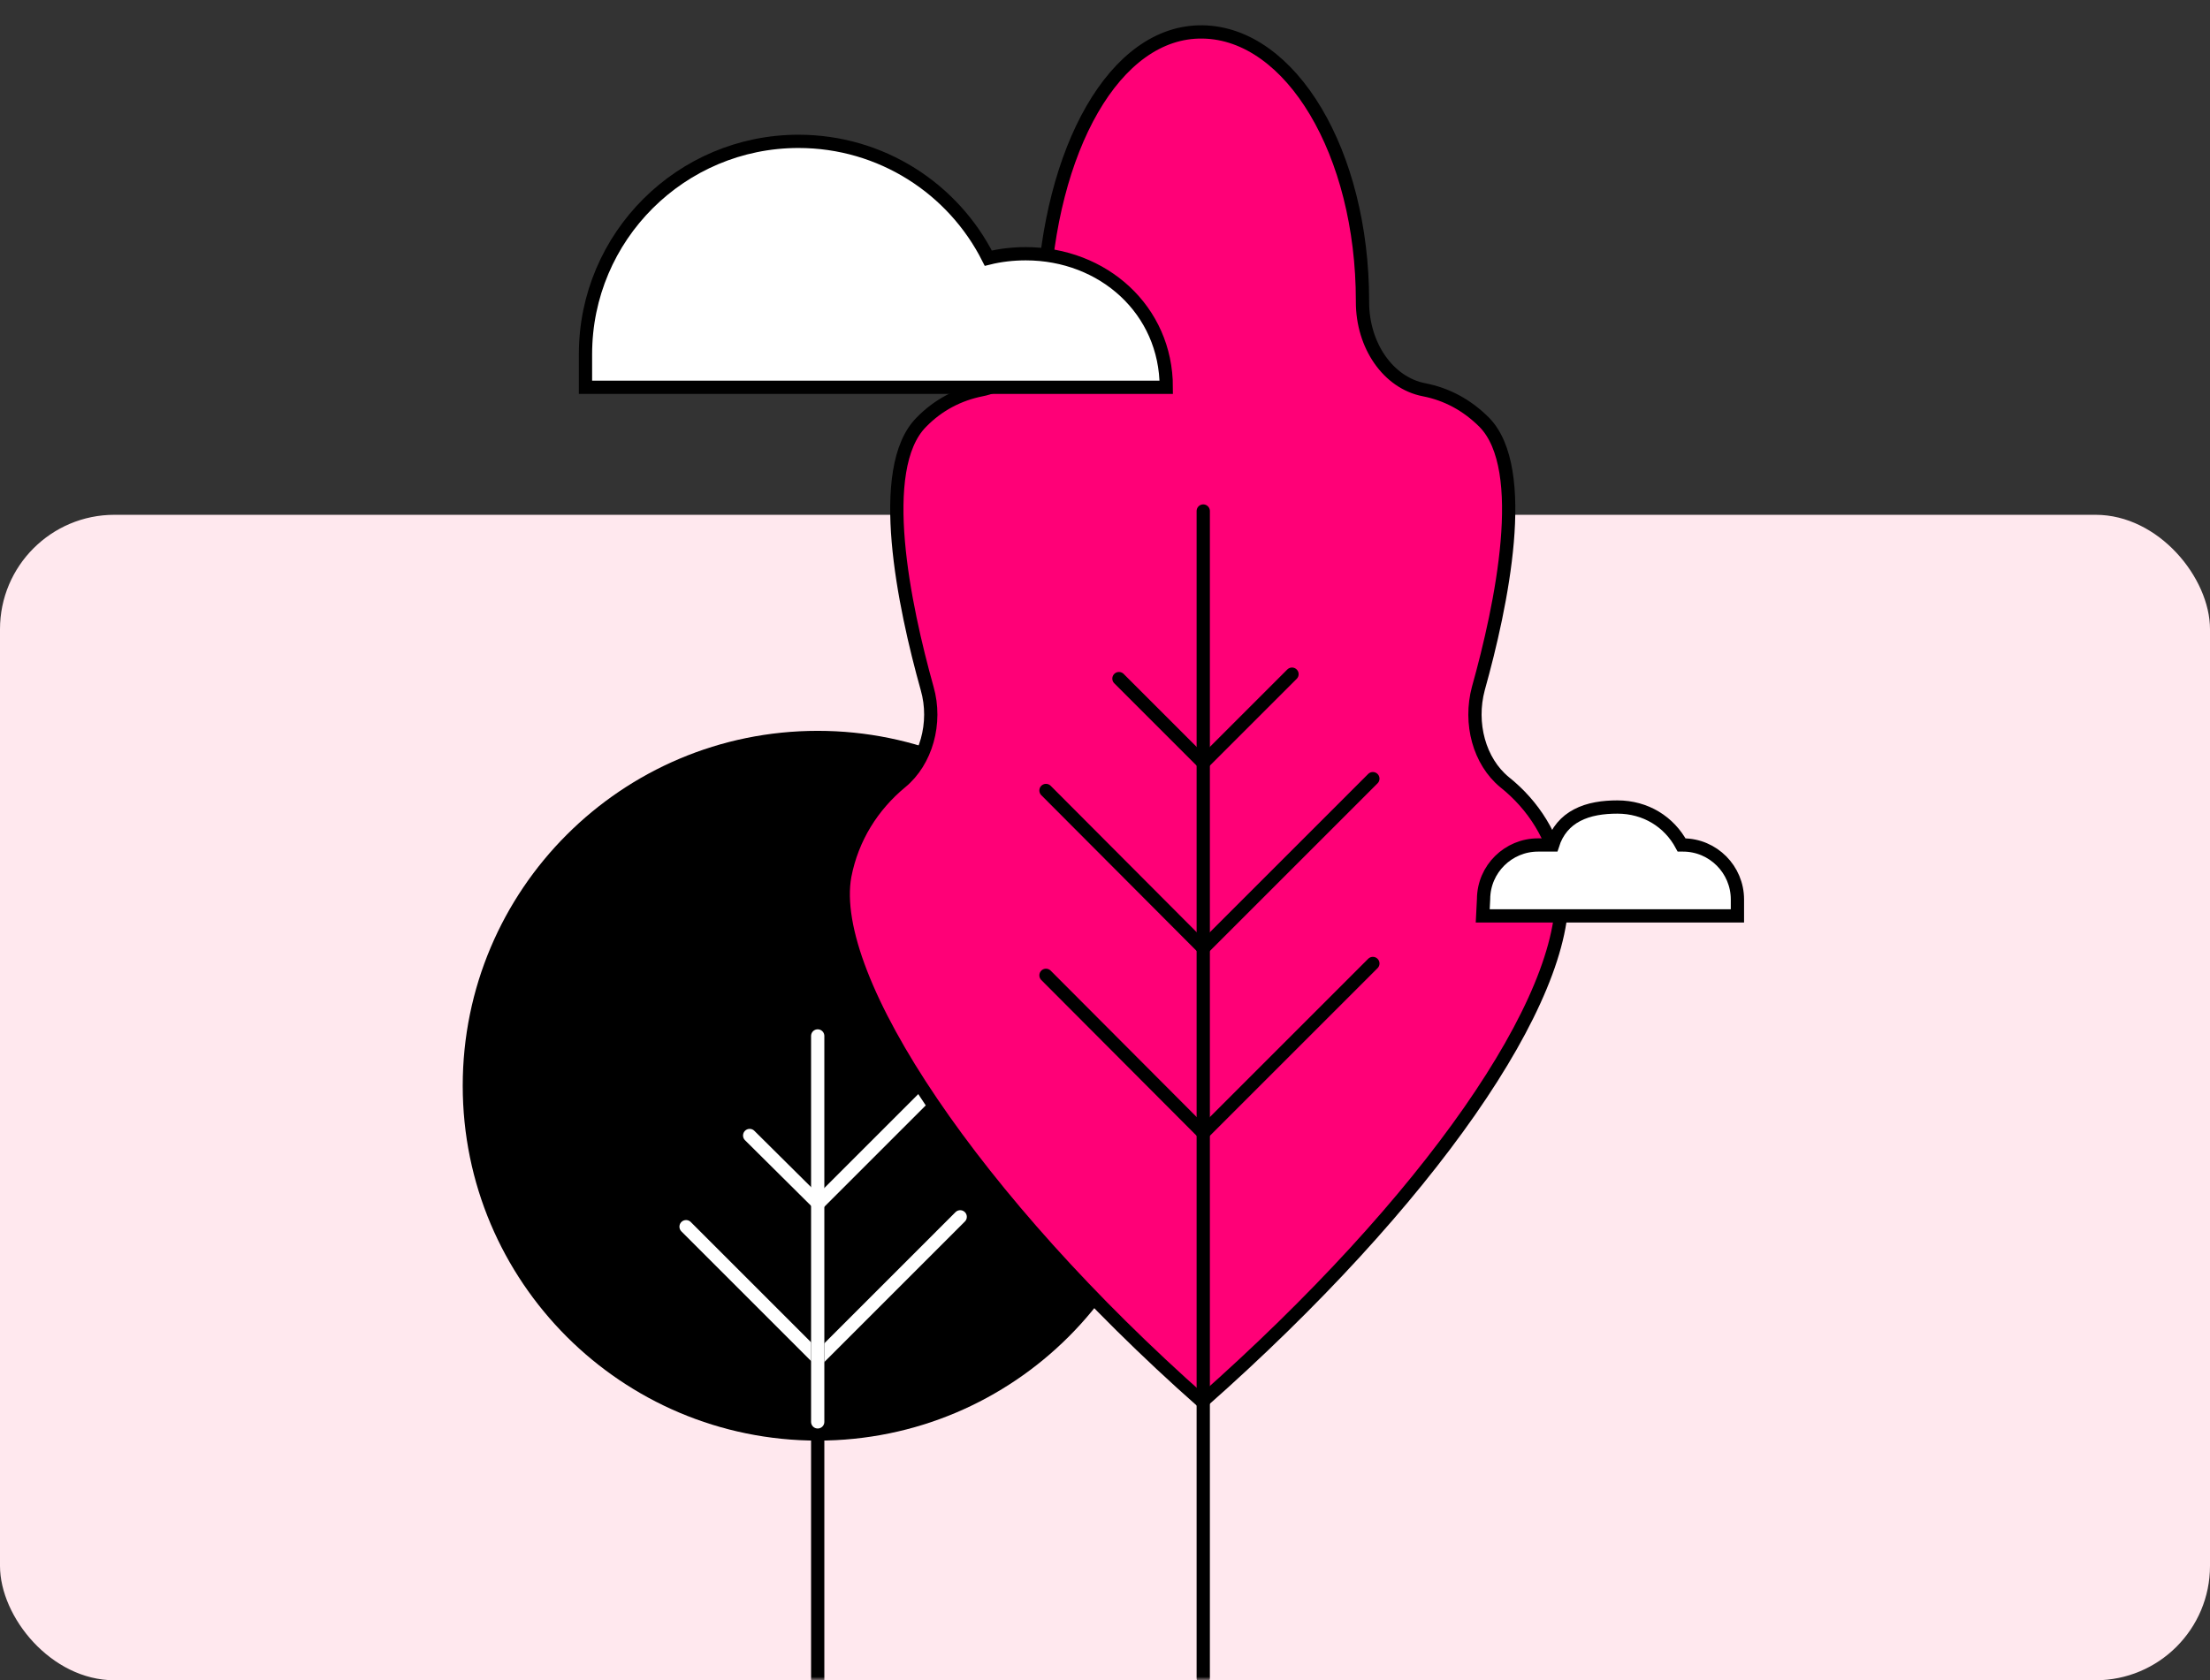 <svg width="309" height="235" viewBox="0 0 309 235" fill="none" xmlns="http://www.w3.org/2000/svg">
<rect x="0" y="0" width="309" height="235" fill="#333333" stroke="none"/>
<rect x="-0" y="72" width="309" height="163" rx="16" fill="#FFE8EE"/>
<mask id="mask0_337_524" style="mask-type:alpha" maskUnits="userSpaceOnUse" x="-1" y="0" width="310" height="235">
<rect x="-0" width="309" height="235" rx="16" fill="#FFE8EE"/>
</mask>
<g mask="url(#mask0_337_524)">
<path d="M114.331 201.481C141.742 201.481 163.964 179.26 163.964 151.848C163.964 124.437 141.742 102.215 114.331 102.215C86.919 102.215 64.698 124.437 64.698 151.848C64.698 179.26 86.919 201.481 114.331 201.481Z" fill="black"/>
<path d="M104.818 158.811L114.4 168.324L129.083 153.641" stroke="white" stroke-width="1.855" stroke-linecap="round"/>
<path d="M95.925 171.564L114.4 190.038L134.253 170.185" stroke="white" stroke-width="1.855" stroke-linecap="round"/>
<path d="M114.331 171.908V236.362" stroke="black" stroke-width="1.855" stroke-linecap="round"/>
<path d="M114.331 144.886V198.862" stroke="white" stroke-width="1.855" stroke-linecap="round"/>
<path d="M218.215 122.482C217.25 117.105 214.424 112.625 210.357 109.385C206.841 106.49 205.393 101.182 206.703 96.287C209.943 84.706 213.941 65.611 207.53 59.062C205.118 56.65 202.291 55.133 199.12 54.513C194.088 53.548 190.503 48.309 190.503 42.242C190.503 42.242 190.503 42.173 190.503 42.104C190.503 21.355 180.508 4.673 168.169 4.466C155.829 4.259 146.73 20.941 145.834 42.242C145.558 48.309 142.249 53.548 137.217 54.513C134.115 55.133 131.22 56.581 128.807 59.062C122.396 65.542 126.394 84.706 129.634 96.287C131.013 101.113 129.496 106.49 125.98 109.385C121.982 112.694 119.156 117.174 118.122 122.482C115.502 136.89 136.459 168.048 168.1 196.036C199.741 168.048 219.387 139.647 218.353 124.137L218.215 122.482Z" fill="#FF0077" stroke="black" stroke-width="1.855"/>
<path d="M168.237 71.471V234.708" stroke="black" stroke-width="1.855" stroke-linecap="round"/>
<path d="M156.45 94.908L168.238 106.696L180.646 94.288" stroke="black" stroke-width="1.855" stroke-linecap="round"/>
<path d="M146.248 110.556L168.238 132.615L191.952 108.902" stroke="black" stroke-width="1.855" stroke-linecap="round"/>
<path d="M146.248 136.407L168.238 158.466L191.952 134.752" stroke="black" stroke-width="1.855" stroke-linecap="round"/>
<path d="M143.421 35.487C141.629 35.487 139.836 35.694 138.182 36.107C133.288 26.387 123.223 19.77 111.642 19.77C95.236 19.77 81.862 33.074 81.862 49.549V54.168H163.067C163.067 43.345 154.244 35.487 143.421 35.487Z" fill="white" stroke="black" stroke-width="1.855" stroke-miterlimit="10"/>
<path d="M226.143 112.869C230.087 112.869 233.372 114.924 235.122 118.177H235.311C239.552 118.177 242.925 121.632 242.925 125.792V128.097H207.313L207.362 127.124L207.431 125.745C207.456 121.526 210.9 118.177 215.044 118.177H217.085C217.714 116.185 218.924 114.853 220.476 114.029C222.162 113.133 224.183 112.869 226.143 112.869Z" fill="white" stroke="black" stroke-width="1.855"/>
</g>
</svg>

